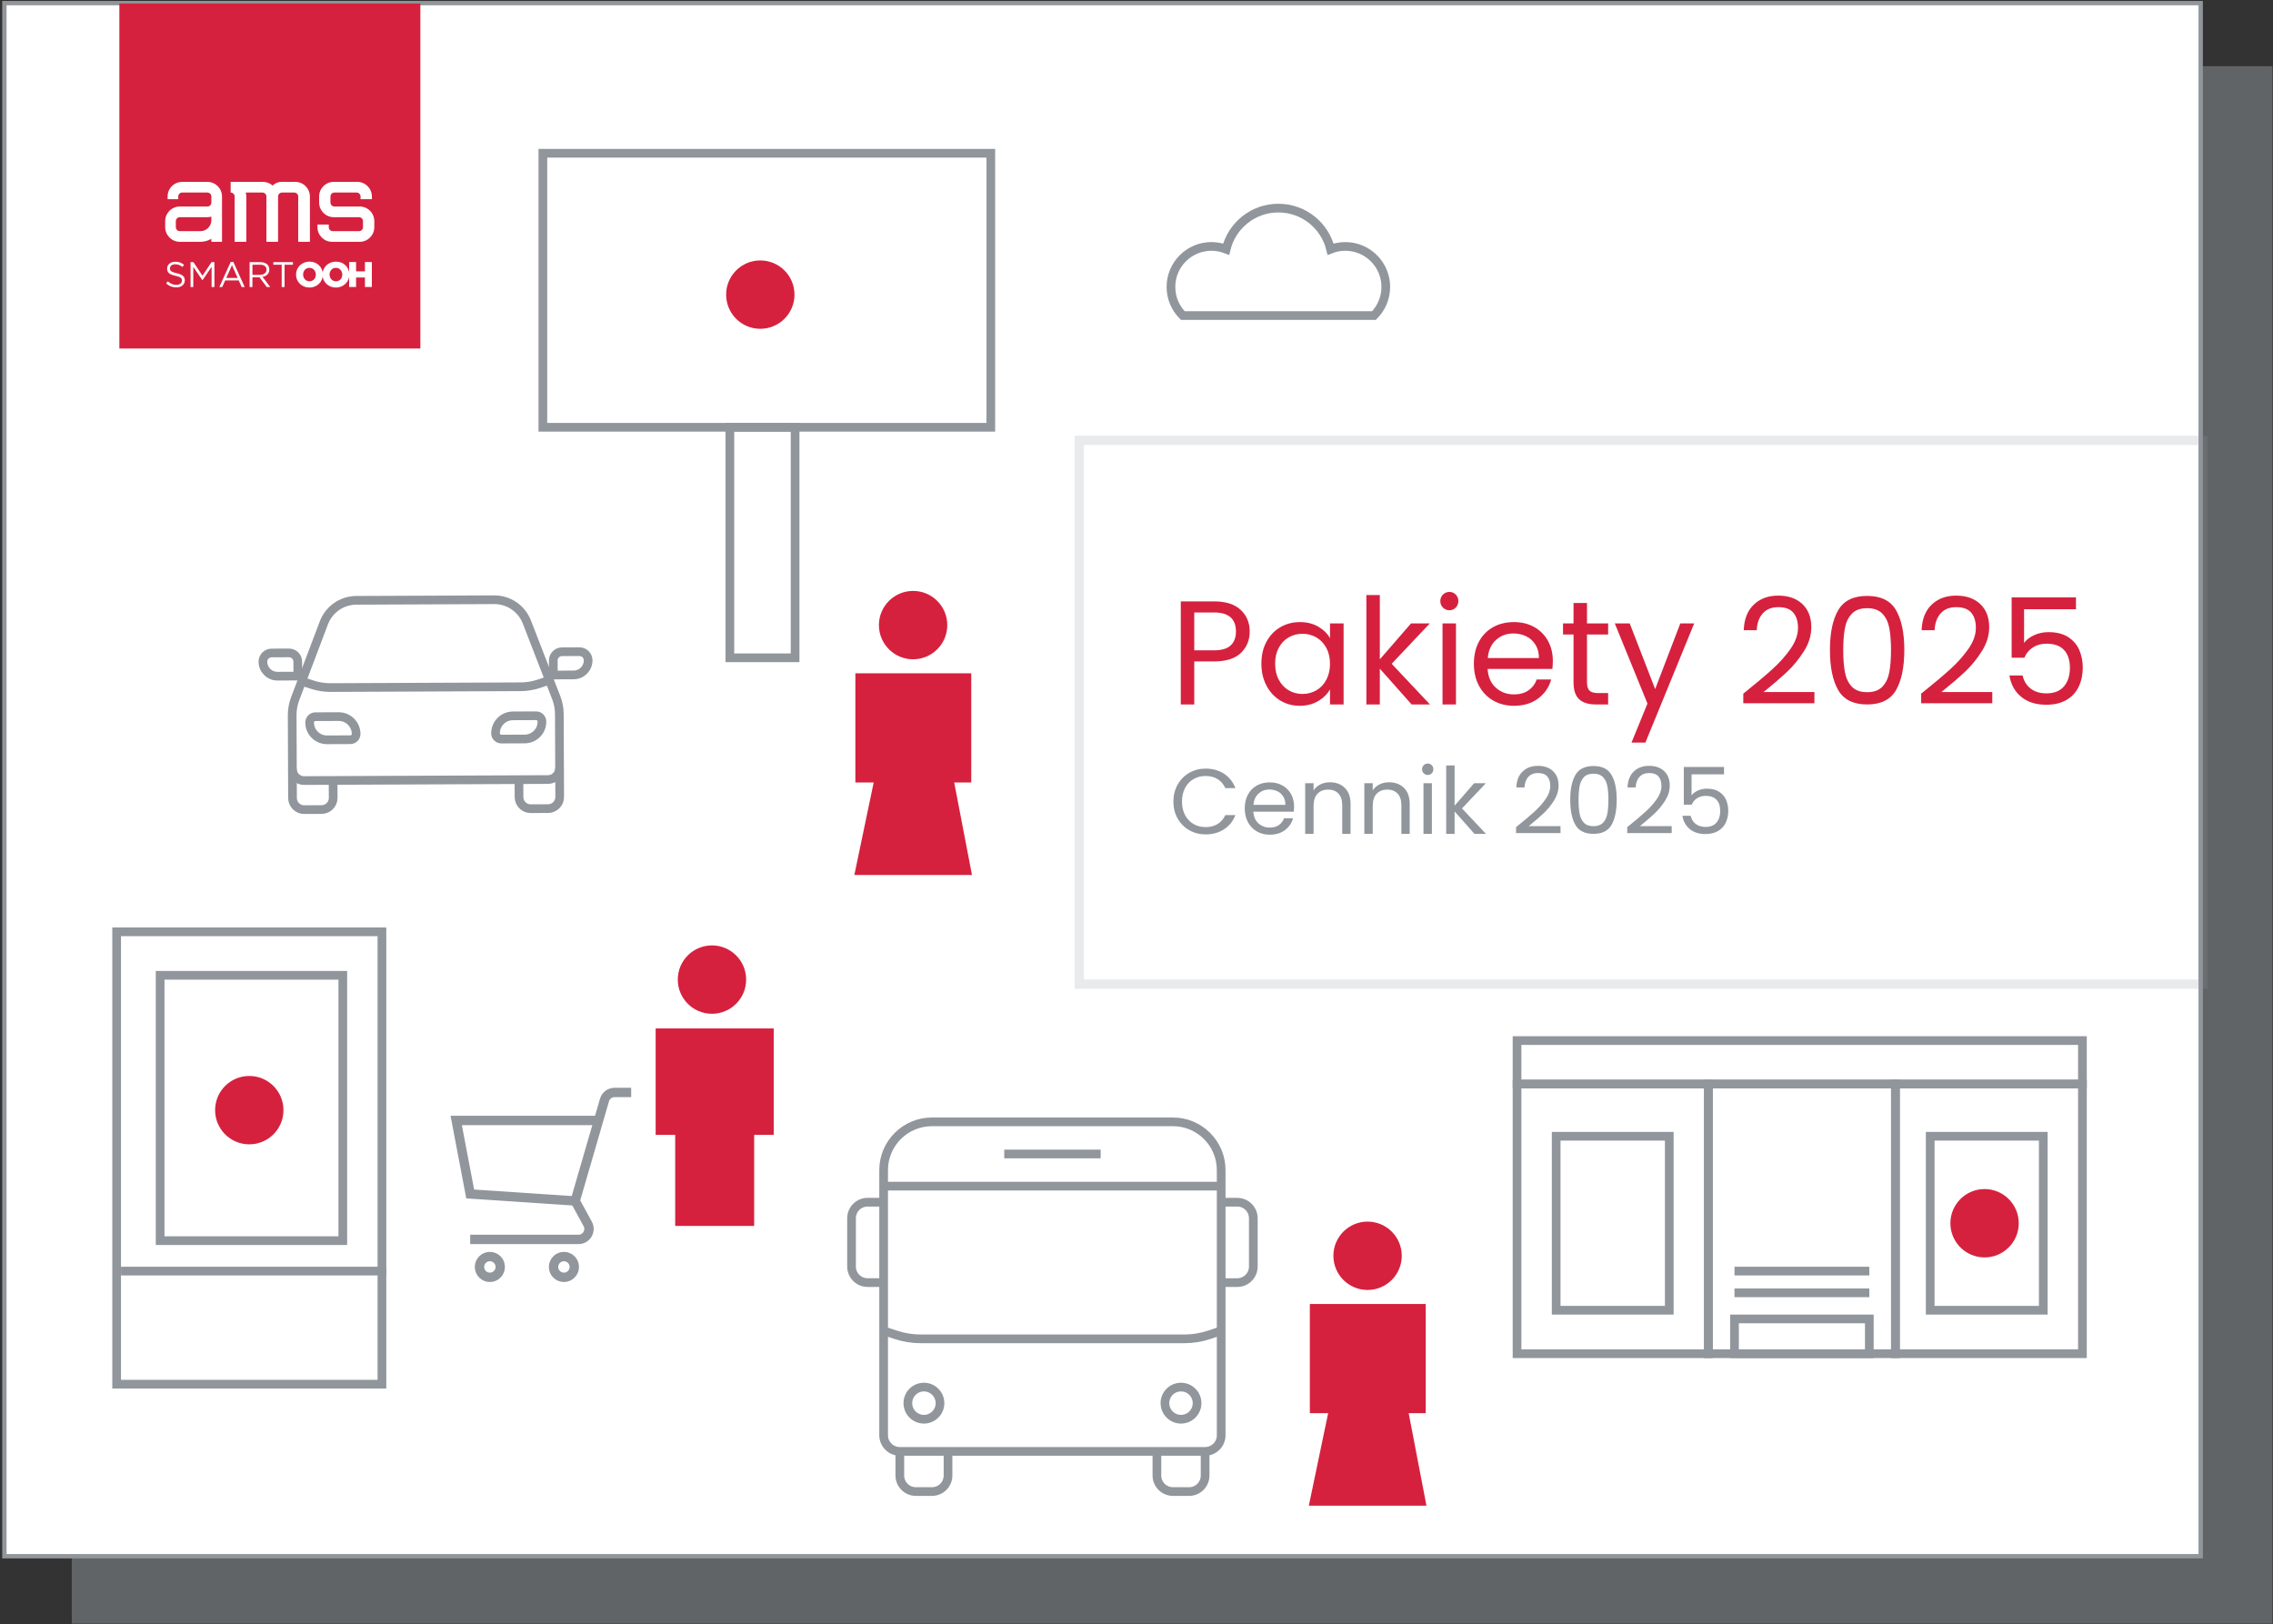 <?xml version="1.0" encoding="utf-8"?>
<!-- Generator: Adobe Illustrator 16.0.0, SVG Export Plug-In . SVG Version: 6.00 Build 0)  -->
<!DOCTYPE svg PUBLIC "-//W3C//DTD SVG 1.1//EN" "http://www.w3.org/Graphics/SVG/1.1/DTD/svg11.dtd">
<svg version="1.1" id="Pakiet_GRP" xmlns="http://www.w3.org/2000/svg" xmlns:xlink="http://www.w3.org/1999/xlink" x="0px" y="0px"
	 width="522.64px" height="373.469px" viewBox="0 0 522.64 373.469" enable-background="new 0 0 522.64 373.469"
	 xml:space="preserve">
<rect x="0" y="0" width="522.64" height="373.469" fill="#333333" stroke="none"/>
<rect x="16.509" y="15.218" opacity="0.5" fill="#91969C" enable-background="new    " width="506" height="358.078"/>
<rect x="1.009" y="0.715" fill="#FFFFFF" stroke="#91969C" stroke-width="1" stroke-miterlimit="10" width="505.002" height="357.077"/>
<path fill="#D5213E" d="M96.653,0.802H27.446V80.13h69.207V0.802z"/>
<g>
	<g>
		<path fill="#FFFFFF" d="M82.707,47.48h-5.814c-0.504,0-0.912-0.409-0.912-0.911V45.18c0-0.504,0.408-0.912,0.912-0.912h5.104
			c0.502,0,0.91,0.408,0.91,0.912v0.613h2.605V45.18c0-1.856-1.508-3.364-3.361-3.364h-5.412c-1.854,0-3.36,1.508-3.36,3.364v1.389
			l0,0c0,1.855,1.505,3.363,3.36,3.363h5.812c0.503,0,0.911,0.409,0.911,0.913v1.389c0,0.504-0.407,0.911-0.911,0.911h-6.04
			c-0.502,0-0.911-0.407-0.911-0.911v-0.616h-2.603v0.616c0,1.854,1.506,3.362,3.361,3.362h6.345c1.853,0,3.362-1.507,3.362-3.362
			v-1.391C86.068,48.989,84.561,47.48,82.707,47.48z"/>
		<path fill="#FFFFFF" d="M51.048,45.18c0-1.856-1.509-3.364-3.361-3.364h-5.789c-1.854,0-3.361,1.508-3.361,3.364v0.613h2.451
			V45.18c0-0.504,0.41-0.912,0.911-0.912h5.789c0.503,0,0.912,0.408,0.912,0.912v1.389c0,0.502-0.409,0.911-0.912,0.911h-6.343
			c-1.854,0-3.361,1.508-3.361,3.362v1.391c0,1.854,1.507,3.362,3.361,3.362h4.743c0.917,0,1.774-0.254,2.513-0.689v0.689h2.449
			L51.048,45.18L51.048,45.18z M48.599,50.629c0,1.389-1.129,2.515-2.513,2.515h-4.743c-0.504,0-0.911-0.407-0.911-0.911v-1.389
			c0-0.505,0.407-0.913,0.911-0.913h6.343c0.153,0,0.303-0.014,0.452-0.034c0.012-0.003,0.023-0.003,0.036-0.005
			c0.146-0.024,0.286-0.052,0.425-0.09V50.629L48.599,50.629z"/>
		<path fill="#FFFFFF" d="M67.891,41.815h-3.154c-0.855,0-1.546,0.326-2.043,0.853c-0.594-0.527-1.373-0.853-2.229-0.853h-7.429
			v2.452c0.5,0,0.911,0.408,0.911,0.912v10.416h2.687V45.18c0-0.316-0.045-0.621-0.126-0.912h3.838c0.486,0,0.882,0.381,0.911,0.859
			c0,0.018-0.001,0.035-0.001,0.053v10.416h2.681V45.18c0-0.504,0.412-0.912,0.915-0.912h2.805c0.503,0,0.913,0.408,0.913,0.912
			v10.416h2.689V45.18C71.254,43.324,69.745,41.815,67.891,41.815z"/>
	</g>
	<g>
		<path fill="#FFFFFF" d="M38.195,65.159l0.401-0.475c0.598,0.541,1.17,0.811,1.965,0.811c0.771,0,1.278-0.41,1.278-0.974v-0.018
			c0-0.532-0.287-0.836-1.491-1.09c-1.318-0.288-1.924-0.712-1.924-1.655v-0.016c0-0.902,0.794-1.564,1.884-1.564
			c0.835,0,1.433,0.236,2.015,0.704l-0.376,0.5c-0.532-0.434-1.064-0.623-1.654-0.623c-0.746,0-1.22,0.409-1.22,0.925v0.017
			c0,0.541,0.294,0.844,1.556,1.114c1.277,0.279,1.867,0.747,1.867,1.623v0.016c0,0.984-0.818,1.623-1.958,1.623
			C39.628,66.076,38.884,65.773,38.195,65.159z"/>
		<path fill="#FFFFFF" d="M43.814,60.26h0.655l2.087,3.13l2.089-3.13H49.3v5.733h-0.646v-4.645l-2.09,3.072h-0.033l-2.087-3.063
			v4.636h-0.63V60.26z"/>
		<path fill="#FFFFFF" d="M53.046,60.219h0.605l2.612,5.774h-0.696l-0.67-1.515h-3.122l-0.679,1.515h-0.664L53.046,60.219z
			 M54.642,63.898l-1.301-2.925l-1.311,2.925H54.642z"/>
		<path fill="#FFFFFF" d="M57.396,60.26h2.464c0.705,0,1.271,0.213,1.63,0.572c0.278,0.279,0.442,0.682,0.442,1.13v0.018
			c0,0.95-0.654,1.507-1.556,1.671l1.761,2.341h-0.795l-1.663-2.227h-1.637v2.227h-0.647L57.396,60.26L57.396,60.26z M59.803,63.184
			c0.86,0,1.475-0.442,1.475-1.18v-0.017c0-0.706-0.541-1.13-1.466-1.13h-1.769v2.327H59.803z"/>
		<path fill="#FFFFFF" d="M64.774,60.858h-1.923V60.26h4.504v0.598H65.43v5.135h-0.655L64.774,60.858L64.774,60.858z"/>
		<path fill="#FFFFFF" d="M68.068,63.143v-0.017c0-1.646,1.326-2.98,3.096-2.98c1.769,0,3.078,1.317,3.078,2.964v0.016
			c0,1.647-1.326,2.982-3.094,2.982C69.378,66.109,68.068,64.79,68.068,63.143z M72.62,63.143v-0.017
			c0-0.827-0.597-1.548-1.473-1.548c-0.87,0-1.451,0.705-1.451,1.532v0.016c0,0.829,0.598,1.549,1.466,1.549
			C72.04,64.675,72.62,63.971,72.62,63.143z"/>
		<path fill="#FFFFFF" d="M74.15,63.143v-0.017c0-1.646,1.326-2.98,3.097-2.98c1.769,0,3.078,1.317,3.078,2.964v0.016
			c0,1.647-1.326,2.982-3.094,2.982C75.461,66.109,74.15,64.79,74.15,63.143z M78.704,63.143v-0.017
			c0-0.827-0.598-1.548-1.474-1.548c-0.869,0-1.451,0.705-1.451,1.532v0.016c0,0.829,0.598,1.549,1.467,1.549
			C78.122,64.675,78.704,63.971,78.704,63.143z"/>
		<path fill="#FFFFFF" d="M80.284,60.243h1.588v2.147h2.039v-2.147h1.59v5.735h-1.59v-2.179h-2.039v2.179h-1.588V60.243z"/>
	</g>
</g>
<rect x="248.169" y="101.24" opacity="0.2" fill="none" stroke="#91969C" stroke-width="2.12" stroke-miterlimit="10" enable-background="new    " width="258.34" height="125.016"/>
<polygon fill="#D5213E" stroke="#D5213E" stroke-width="1.797" stroke-miterlimit="10" points="151.657,237.35 151.657,260.021 
	156.149,260.021 156.149,280.956 172.514,280.956 172.514,260.021 177.004,260.021 177.004,237.35 "/>
<g>
	<path fill="none" stroke="#91969C" stroke-width="2" stroke-miterlimit="10" d="M128.662,176.544l-0.051-12.359
		c-0.004-1.238-0.229-2.474-0.656-3.633L121.142,143c-1.203-3.096-4.182-5.128-7.501-5.115l-31.712,0.134
		c-3.32,0.013-6.283,2.07-7.459,5.173l-6.664,17.61c-0.418,1.167-0.63,2.401-0.625,3.64l0.052,12.358
		c0.005,1.475,1.209,2.668,2.684,2.661l56.084-0.239C127.476,179.222,128.669,178.016,128.662,176.544z"/>
	<path fill="none" stroke="#91969C" stroke-width="2" stroke-miterlimit="10" d="M67.232,176.801l0.029,6.68
		c0.003,1.475,1.208,2.665,2.682,2.659l4.008-0.018c1.473-0.009,2.664-1.208,2.659-2.682l-0.016-4.009"/>
	<path fill="none" stroke="#91969C" stroke-width="2" stroke-miterlimit="10" d="M128.662,176.544l0.03,6.679
		c0.003,1.475-1.187,2.678-2.664,2.684l-4.006,0.017c-1.471,0.007-2.674-1.185-2.68-2.659l-0.017-4.008"/>
	<path fill="none" stroke="#91969C" stroke-width="2" stroke-miterlimit="10" d="M69.821,156.771l1.954,0.641
		c1.364,0.447,2.791,0.673,4.224,0.665l43.74-0.184c1.435-0.006,2.859-0.243,4.217-0.704l1.949-0.659"/>
	<path fill="none" stroke="#91969C" stroke-width="2" stroke-miterlimit="10" d="M80.558,170.068l-5.341,0.022
		c-2.211,0.008-4.012-1.728-4.022-3.975c-0.003-0.738,0.594-1.34,1.329-1.34l5.342-0.022c2.211-0.011,4.012,1.778,4.022,3.981
		C81.893,169.464,81.296,170.067,80.558,170.068z"/>
	<path fill="none" stroke="#91969C" stroke-width="2" stroke-miterlimit="10" d="M120.621,169.9l-5.341,0.021
		c-0.737,0.002-1.339-0.593-1.342-1.306c-0.008-2.223,1.778-4.022,3.992-4.033l5.34-0.022c0.737-0.002,1.339,0.593,1.34,1.333
		C124.619,168.146,122.833,169.892,120.621,169.9z"/>
	<path fill="none" stroke="#91969C" stroke-width="2" stroke-miterlimit="10" d="M68.479,155.44l-4.674,0.021
		c-1.843,0.008-3.345-1.477-3.352-3.323l0,0c-0.005-1.108,0.89-2.006,1.993-2.013l4.008-0.018c1.104-0.005,2.004,0.889,2.011,1.996
		L68.479,155.44z"/>
	<path fill="none" stroke="#91969C" stroke-width="2" stroke-miterlimit="10" d="M127.235,155.192l4.676-0.021
		c1.843-0.008,3.331-1.51,3.324-3.354l0,0c-0.003-1.106-0.908-2-2.012-1.995l-4.006,0.021c-1.107,0.003-2,0.903-1.995,2.009
		L127.235,155.192z"/>
</g>
<g>
	<line fill="none" stroke="#91969C" stroke-width="2" stroke-miterlimit="10" x1="230.912" y1="265.312" x2="253.08" y2="265.312"/>
	<line fill="none" stroke="#91969C" stroke-width="2" stroke-miterlimit="10" x1="203.184" y1="272.708" x2="280.79" y2="272.708"/>
	<path fill="none" stroke="#91969C" stroke-width="2" stroke-miterlimit="10" d="M266.012,333.688v5.541
		c0,2.042,1.654,3.695,3.692,3.695h3.697c2.041,0,3.695-1.653,3.695-3.695v-5.541"/>
	<path fill="none" stroke="#91969C" stroke-width="2" stroke-miterlimit="10" d="M206.9,333.688v5.541
		c0,2.042,1.653,3.695,3.692,3.695h3.693c2.043,0,3.697-1.653,3.697-3.695v-5.541"/>
	<path fill="none" stroke="#91969C" stroke-width="2" stroke-miterlimit="10" d="M212.435,318.905c2.043,0,3.7,1.653,3.7,3.691
		c0,2.044-1.656,3.698-3.7,3.698c-2.036,0-3.688-1.654-3.688-3.698C208.747,320.559,210.398,318.905,212.435,318.905z"/>
	<circle fill="none" stroke="#91969C" stroke-width="2" stroke-miterlimit="10" cx="271.552" cy="322.599" r="3.696"/>
	<path fill="none" stroke="#91969C" stroke-width="2" stroke-miterlimit="10" d="M277.094,333.688h-70.2
		c-2.042,0-3.716-1.658-3.716-3.698v-60.979c0-6.123,4.983-11.088,11.104-11.088h55.417c6.124,0,11.089,4.965,11.089,11.088v60.979
		C280.79,332.029,279.136,333.688,277.094,333.688z"/>
	<path fill="none" stroke="#91969C" stroke-width="2" stroke-miterlimit="10" d="M203.184,294.882h-3.693
		c-2.041,0-3.695-1.655-3.695-3.698v-11.088c0-2.041,1.654-3.698,3.695-3.698h3.693"/>
	<path fill="none" stroke="#91969C" stroke-width="2" stroke-miterlimit="10" d="M280.79,276.402h3.697
		c2.038,0,3.692,1.653,3.692,3.697v11.092c0,2.041-1.654,3.694-3.692,3.694h-3.697"/>
	<path fill="none" stroke="#91969C" stroke-width="2" stroke-miterlimit="10" d="M203.184,305.97l2.717,0.898
		c1.881,0.633,3.855,0.95,5.842,0.95h60.509c1.986,0,3.96-0.317,5.844-0.95l2.696-0.898"/>
</g>
<path fill="none" stroke="#91969C" stroke-width="2" stroke-miterlimit="10" d="M315.916,72.549
	c1.682-1.686,2.723-4.012,2.723-6.582c0-5.143-4.172-9.312-9.312-9.312c-1.189,0-2.328,0.226-3.375,0.633
	c-1.311-5.418-6.188-9.444-12.011-9.444c-5.821,0-10.698,4.025-12.01,9.444c-1.048-0.408-2.187-0.633-3.378-0.633
	c-5.143,0-9.311,4.17-9.311,9.312c0,2.569,1.041,4.896,2.721,6.582H315.916z"/>
<polygon fill="#D5213E" stroke="#D5213E" stroke-width="2.064" stroke-miterlimit="10" points="326.793,300.832 302.21,300.832 
	302.21,323.869 306.66,323.869 302.214,345.137 326.742,345.137 322.653,323.869 326.793,323.869 "/>
<g>
	<path fill="#D5213E" d="M285.328,150.113c-1.35,1.304-3.406,1.955-6.172,1.955h-4.557v9.894h-3.094v-23.698h7.65
		c2.674,0,4.709,0.646,6.104,1.938c1.393,1.292,2.09,2.958,2.09,4.998C287.349,147.172,286.675,148.81,285.328,150.113z
		 M282.964,148.396c0.814-0.748,1.223-1.813,1.223-3.196c0-2.924-1.678-4.386-5.031-4.386h-4.557v8.704h4.557
		C280.878,149.518,282.148,149.144,282.964,148.396z"/>
	<path fill="#D5213E" d="M291.191,147.563c0.771-1.439,1.83-2.555,3.18-3.349c1.348-0.793,2.85-1.19,4.504-1.19
		c1.633,0,3.049,0.352,4.25,1.054s2.098,1.586,2.688,2.652v-3.4h3.127v18.632h-3.127v-3.468c-0.613,1.088-1.525,1.989-2.738,2.703
		c-1.213,0.714-2.623,1.071-4.232,1.071c-1.654,0-3.15-0.408-4.488-1.224s-2.391-1.96-3.162-3.434
		c-0.771-1.473-1.156-3.15-1.156-5.032C290.035,150.674,290.419,149.002,291.191,147.563z M304.96,148.94
		c-0.566-1.042-1.33-1.841-2.295-2.397c-0.963-0.555-2.021-0.833-3.178-0.833s-2.211,0.272-3.162,0.816
		c-0.953,0.544-1.713,1.338-2.279,2.38c-0.566,1.043-0.85,2.267-0.85,3.672c0,1.428,0.283,2.669,0.85,3.723
		c0.566,1.054,1.326,1.859,2.279,2.414c0.951,0.556,2.006,0.833,3.162,0.833s2.215-0.277,3.178-0.833
		c0.965-0.555,1.729-1.36,2.295-2.414c0.566-1.054,0.852-2.283,0.852-3.689C305.812,151.207,305.527,149.983,304.96,148.94z"/>
	<path fill="#D5213E" d="M324.58,161.962l-7.311-8.228v8.228h-3.094v-25.16h3.094v14.79l7.174-8.262h4.318l-8.771,9.282l8.807,9.35
		H324.58z"/>
	<path fill="#D5213E" d="M331.787,139.692c-0.408-0.408-0.611-0.906-0.611-1.496c0-0.589,0.203-1.088,0.611-1.496
		c0.408-0.408,0.906-0.612,1.496-0.612c0.566,0,1.049,0.204,1.445,0.612c0.396,0.408,0.596,0.907,0.596,1.496
		c0,0.59-0.199,1.088-0.596,1.496s-0.879,0.612-1.445,0.612C332.693,140.304,332.195,140.1,331.787,139.692z M334.779,143.33v18.632
		h-3.094V143.33H334.779z"/>
	<path fill="#D5213E" d="M356.947,153.802h-14.893c0.113,1.836,0.742,3.27,1.887,4.301c1.145,1.032,2.533,1.547,4.166,1.547
		c1.336,0,2.453-0.312,3.35-0.935c0.895-0.623,1.523-1.456,1.887-2.499h3.332c-0.5,1.791-1.496,3.247-2.992,4.369
		s-3.355,1.683-5.576,1.683c-1.768,0-3.35-0.396-4.744-1.19c-1.393-0.793-2.486-1.921-3.279-3.383
		c-0.795-1.462-1.191-3.156-1.191-5.083c0-1.926,0.385-3.615,1.156-5.066c0.771-1.45,1.854-2.567,3.248-3.349
		c1.393-0.782,2.996-1.173,4.811-1.173c1.768,0,3.332,0.386,4.691,1.156c1.359,0.771,2.408,1.831,3.145,3.179
		c0.736,1.349,1.105,2.873,1.105,4.573C357.048,152.521,357.015,153.145,356.947,153.802z M353.07,148.243
		c-0.521-0.85-1.229-1.496-2.125-1.938c-0.895-0.442-1.887-0.663-2.975-0.663c-1.564,0-2.895,0.499-3.994,1.496
		c-1.1,0.998-1.729,2.38-1.887,4.148h11.764C353.853,150.107,353.591,149.093,353.07,148.243z"/>
	<path fill="#D5213E" d="M364.902,145.88v10.982c0,0.907,0.193,1.547,0.578,1.921c0.387,0.374,1.055,0.561,2.006,0.561h2.279v2.618
		h-2.789c-1.723,0-3.014-0.396-3.875-1.19s-1.293-2.096-1.293-3.91V145.88h-2.414v-2.55h2.414v-4.692h3.094v4.692h4.863v2.55
		H364.902z"/>
	<path fill="#D5213E" d="M389.552,143.33l-11.219,27.404h-3.197l3.672-8.976l-7.514-18.428h3.434l5.85,15.096l5.779-15.096H389.552z
		"/>
	<path fill="#D5213E" d="M407.607,153.785c1.631-1.484,3.008-3.038,4.131-4.658c1.121-1.62,1.684-3.213,1.684-4.777
		c0-1.473-0.357-2.635-1.072-3.485c-0.713-0.85-1.865-1.275-3.451-1.275c-1.541,0-2.736,0.482-3.586,1.445s-1.309,2.25-1.377,3.859
		h-2.992c0.09-2.539,0.861-4.5,2.312-5.882c1.449-1.382,3.32-2.074,5.609-2.074c2.334,0,4.188,0.646,5.559,1.938
		s2.057,3.072,2.057,5.338c0,1.882-0.561,3.712-1.682,5.491c-1.123,1.779-2.398,3.344-3.826,4.692
		c-1.428,1.349-3.252,2.918-5.475,4.709h11.697v2.584h-16.354v-2.21C403.718,157.168,405.974,155.27,407.607,153.785z"/>
	<path fill="#D5213E" d="M422.667,140.287c1.27-2.188,3.49-3.281,6.664-3.281c3.15,0,5.361,1.094,6.631,3.281
		s1.904,5.23,1.904,9.129c0,3.967-0.635,7.05-1.904,9.248c-1.27,2.199-3.48,3.298-6.631,3.298c-3.174,0-5.395-1.099-6.664-3.298
		c-1.27-2.198-1.902-5.281-1.902-9.248C420.765,145.518,421.398,142.475,422.667,140.287z M434.416,144.401
		c-0.262-1.371-0.795-2.476-1.598-3.315c-0.805-0.838-1.967-1.258-3.486-1.258c-1.541,0-2.715,0.419-3.518,1.258
		c-0.805,0.839-1.338,1.944-1.6,3.315c-0.26,1.372-0.391,3.043-0.391,5.015c0,2.04,0.131,3.751,0.391,5.134
		c0.262,1.383,0.795,2.494,1.6,3.332c0.803,0.839,1.977,1.258,3.518,1.258c1.52,0,2.682-0.419,3.486-1.258
		c0.803-0.838,1.336-1.949,1.598-3.332c0.26-1.382,0.391-3.094,0.391-5.134C434.806,147.444,434.675,145.772,434.416,144.401z"/>
	<path fill="#D5213E" d="M448.507,153.785c1.633-1.484,3.01-3.038,4.131-4.658c1.123-1.62,1.684-3.213,1.684-4.777
		c0-1.473-0.357-2.635-1.07-3.485c-0.715-0.85-1.865-1.275-3.451-1.275c-1.543,0-2.738,0.482-3.588,1.445s-1.309,2.25-1.377,3.859
		h-2.992c0.092-2.539,0.861-4.5,2.312-5.882c1.451-1.382,3.32-2.074,5.609-2.074c2.336,0,4.188,0.646,5.561,1.938
		c1.371,1.292,2.057,3.072,2.057,5.338c0,1.882-0.561,3.712-1.684,5.491c-1.121,1.779-2.396,3.344-3.824,4.692
		c-1.428,1.349-3.254,2.918-5.475,4.709h11.695v2.584h-16.354v-2.21C444.621,157.168,446.876,155.27,448.507,153.785z"/>
	<path fill="#D5213E" d="M477.339,140.066h-11.934v7.752c0.521-0.725,1.291-1.32,2.312-1.785c1.02-0.464,2.119-0.697,3.297-0.697
		c1.881,0,3.412,0.391,4.59,1.173c1.18,0.782,2.023,1.791,2.533,3.026s0.766,2.544,0.766,3.927c0,1.632-0.307,3.094-0.918,4.386
		s-1.547,2.312-2.805,3.06c-1.258,0.748-2.816,1.122-4.676,1.122c-2.379,0-4.307-0.612-5.779-1.836
		c-1.475-1.224-2.369-2.856-2.686-4.896h3.025c0.295,1.292,0.918,2.301,1.869,3.026c0.953,0.726,2.154,1.088,3.605,1.088
		c1.789,0,3.139-0.539,4.045-1.615c0.906-1.076,1.359-2.499,1.359-4.267s-0.453-3.133-1.359-4.097s-2.244-1.445-4.012-1.445
		c-1.201,0-2.25,0.289-3.145,0.867c-0.896,0.578-1.547,1.366-1.955,2.363h-2.924v-13.872h14.789V140.066z"/>
	<path fill="#91969C" d="M270.779,180.396c0.652-1.154,1.541-2.058,2.668-2.709c1.125-0.651,2.375-0.978,3.75-0.978
		c1.615,0,3.023,0.39,4.229,1.168c1.203,0.779,2.082,1.885,2.635,3.315h-2.316c-0.41-0.893-1.002-1.58-1.773-2.062
		c-0.773-0.481-1.697-0.723-2.773-0.723c-1.035,0-1.963,0.241-2.783,0.723c-0.822,0.481-1.467,1.165-1.936,2.051
		c-0.467,0.886-0.701,1.923-0.701,3.113c0,1.176,0.234,2.206,0.701,3.092c0.469,0.886,1.113,1.569,1.936,2.051
		c0.82,0.481,1.748,0.723,2.783,0.723c1.076,0,2-0.237,2.773-0.712c0.771-0.475,1.363-1.158,1.773-2.051h2.316
		c-0.553,1.417-1.432,2.511-2.635,3.283c-1.205,0.771-2.613,1.158-4.229,1.158c-1.375,0-2.625-0.322-3.75-0.968
		c-1.127-0.644-2.016-1.54-2.668-2.688s-0.977-2.444-0.977-3.889C269.802,182.851,270.126,181.551,270.779,180.396z"/>
	<path fill="#91969C" d="M297.49,186.612h-9.309c0.072,1.147,0.465,2.043,1.18,2.688c0.715,0.646,1.584,0.967,2.604,0.967
		c0.836,0,1.533-0.194,2.094-0.584c0.559-0.39,0.951-0.91,1.18-1.562h2.082c-0.312,1.119-0.936,2.029-1.871,2.73
		c-0.934,0.701-2.096,1.052-3.484,1.052c-1.105,0-2.094-0.248-2.965-0.744c-0.871-0.495-1.555-1.2-2.051-2.114
		s-0.742-1.973-0.742-3.177s0.24-2.26,0.723-3.166c0.48-0.906,1.156-1.604,2.029-2.094c0.871-0.488,1.873-0.732,3.006-0.732
		c1.105,0,2.082,0.241,2.934,0.723c0.85,0.481,1.504,1.144,1.965,1.986s0.691,1.796,0.691,2.858
		C297.554,185.812,297.533,186.201,297.49,186.612z M295.068,183.138c-0.326-0.531-0.77-0.936-1.328-1.211
		c-0.561-0.276-1.18-0.415-1.859-0.415c-0.979,0-1.811,0.312-2.498,0.936c-0.688,0.623-1.08,1.487-1.18,2.592h7.354
		C295.556,184.303,295.392,183.669,295.068,183.138z"/>
	<path fill="#91969C" d="M309.22,181.14c0.879,0.857,1.318,2.094,1.318,3.709v6.863h-1.914v-6.588c0-1.161-0.289-2.05-0.871-2.666
		c-0.58-0.617-1.373-0.925-2.379-0.925c-1.02,0-1.832,0.318-2.434,0.956s-0.902,1.565-0.902,2.784v6.438h-1.934v-11.645h1.934v1.657
		c0.381-0.595,0.902-1.056,1.561-1.382c0.66-0.325,1.385-0.488,2.178-0.488C307.195,179.854,308.341,180.283,309.22,181.14z"/>
	<path fill="#91969C" d="M322.82,181.14c0.879,0.857,1.318,2.094,1.318,3.709v6.863h-1.914v-6.588c0-1.161-0.289-2.05-0.871-2.666
		c-0.58-0.617-1.373-0.925-2.379-0.925c-1.02,0-1.832,0.318-2.434,0.956s-0.902,1.565-0.902,2.784v6.438h-1.934v-11.645h1.934v1.657
		c0.381-0.595,0.902-1.056,1.561-1.382c0.66-0.325,1.385-0.488,2.178-0.488C320.794,179.854,321.941,180.283,322.82,181.14z"/>
	<path fill="#91969C" d="M327.367,177.793c-0.254-0.255-0.383-0.566-0.383-0.935c0-0.369,0.129-0.68,0.383-0.935
		c0.256-0.255,0.566-0.383,0.936-0.383c0.354,0,0.654,0.127,0.902,0.383c0.248,0.255,0.373,0.566,0.373,0.935
		c0,0.368-0.125,0.68-0.373,0.935c-0.248,0.255-0.549,0.383-0.902,0.383C327.933,178.176,327.623,178.048,327.367,177.793z
		 M329.238,180.067v11.645h-1.934v-11.645H329.238z"/>
	<path fill="#91969C" d="M339.033,191.712l-4.568-5.143v5.143h-1.934v-15.725h1.934v9.244l4.484-5.163h2.699l-5.484,5.801
		l5.504,5.844H339.033z"/>
	<path fill="#91969C" d="M352.824,186.602c1.02-0.928,1.881-1.898,2.582-2.911s1.053-2.009,1.053-2.986
		c0-0.92-0.225-1.646-0.67-2.178s-1.166-0.797-2.156-0.797c-0.965,0-1.711,0.301-2.242,0.903c-0.531,0.602-0.818,1.407-0.861,2.412
		h-1.869c0.057-1.586,0.537-2.812,1.445-3.676c0.906-0.864,2.074-1.296,3.506-1.296c1.459,0,2.617,0.404,3.475,1.211
		c0.855,0.808,1.285,1.92,1.285,3.336c0,1.177-0.352,2.32-1.053,3.433s-1.498,2.089-2.391,2.932
		c-0.893,0.844-2.033,1.824-3.42,2.943h7.309v1.615h-10.221v-1.381C350.394,188.716,351.804,187.529,352.824,186.602z"/>
	<path fill="#91969C" d="M362.238,178.165c0.793-1.367,2.182-2.051,4.166-2.051c1.969,0,3.35,0.684,4.143,2.051
		s1.189,3.27,1.189,5.706c0,2.479-0.396,4.405-1.189,5.779c-0.793,1.375-2.174,2.062-4.143,2.062c-1.984,0-3.373-0.687-4.166-2.062
		c-0.793-1.374-1.189-3.301-1.189-5.779C361.048,181.435,361.445,179.532,362.238,178.165z M369.58,180.736
		c-0.162-0.857-0.496-1.548-0.998-2.072c-0.504-0.524-1.23-0.787-2.178-0.787c-0.965,0-1.697,0.263-2.201,0.787
		c-0.502,0.524-0.836,1.214-0.998,2.072s-0.244,1.901-0.244,3.135c0,1.274,0.082,2.345,0.244,3.208
		c0.162,0.864,0.496,1.559,0.998,2.083c0.504,0.524,1.236,0.786,2.201,0.786c0.947,0,1.674-0.262,2.178-0.786
		c0.502-0.524,0.836-1.219,0.998-2.083c0.162-0.863,0.244-1.934,0.244-3.208C369.824,182.638,369.742,181.594,369.58,180.736z"/>
	<path fill="#91969C" d="M378.388,186.602c1.02-0.928,1.881-1.898,2.582-2.911s1.051-2.009,1.051-2.986
		c0-0.92-0.223-1.646-0.668-2.178c-0.447-0.531-1.166-0.797-2.158-0.797c-0.963,0-1.711,0.301-2.242,0.903
		c-0.531,0.602-0.818,1.407-0.859,2.412h-1.871c0.057-1.586,0.539-2.812,1.445-3.676c0.906-0.864,2.076-1.296,3.506-1.296
		c1.459,0,2.617,0.404,3.475,1.211s1.285,1.92,1.285,3.336c0,1.177-0.35,2.32-1.051,3.433s-1.498,2.089-2.391,2.932
		c-0.893,0.844-2.033,1.824-3.422,2.943h7.311v1.615H374.16v-1.381C375.958,188.716,377.369,187.529,378.388,186.602z"/>
	<path fill="#91969C" d="M396.408,178.027h-7.459v4.845c0.326-0.453,0.809-0.825,1.445-1.116c0.637-0.29,1.324-0.436,2.061-0.436
		c1.176,0,2.133,0.245,2.869,0.733c0.736,0.489,1.264,1.119,1.584,1.892c0.318,0.772,0.477,1.59,0.477,2.454
		c0,1.02-0.189,1.934-0.572,2.741s-0.967,1.445-1.754,1.912c-0.785,0.468-1.76,0.702-2.922,0.702c-1.486,0-2.691-0.383-3.611-1.148
		c-0.922-0.765-1.482-1.784-1.68-3.06h1.891c0.184,0.808,0.574,1.438,1.17,1.892c0.594,0.453,1.346,0.68,2.252,0.68
		c1.119,0,1.963-0.336,2.529-1.01c0.566-0.672,0.85-1.562,0.85-2.666c0-1.105-0.283-1.959-0.85-2.562
		c-0.566-0.602-1.402-0.902-2.508-0.902c-0.752,0-1.406,0.181-1.967,0.542c-0.559,0.36-0.967,0.854-1.221,1.477h-1.828v-8.67h9.244
		V178.027z"/>
</g>
<circle fill="#D5213E" stroke="#D5213E" stroke-width="1.797" stroke-miterlimit="10" cx="163.705" cy="225.218" r="6.961"/>
<circle fill="#D5213E" stroke="#D5213E" stroke-width="1.797" stroke-miterlimit="10" cx="314.453" cy="288.718" r="6.961"/>
<g>
	<polyline fill="none" stroke="#91969C" stroke-width="2.154" stroke-miterlimit="10" points="137.626,257.605 104.897,257.605 
		108.115,274.505 132.254,276.111 	"/>
	<path fill="none" stroke="#91969C" stroke-width="2.154" stroke-miterlimit="10" d="M145.13,251.168h-3.821
		c-1.073,0-2.018,0.711-2.317,1.742l-6.737,23.201l2.881,5.281c0.877,1.604-0.286,3.56-2.119,3.56h-24.902"/>
	<path fill="none" stroke="#91969C" stroke-width="2.154" stroke-miterlimit="10" d="M135.992,263.238"/>
	<path fill="none" stroke="#91969C" stroke-width="2.154" stroke-miterlimit="10" d="M113.749,274.877"/>
	<path fill="none" stroke="#91969C" stroke-width="2.154" stroke-miterlimit="10" d="M113.749,257.605"/>
	<path fill="none" stroke="#91969C" stroke-width="2.154" stroke-miterlimit="10" d="M120.989,275.334"/>
	<path fill="none" stroke="#91969C" stroke-width="2.154" stroke-miterlimit="10" d="M120.989,257.605"/>
	<path fill="none" stroke="#91969C" stroke-width="2.154" stroke-miterlimit="10" d="M128.231,275.844"/>
	<path fill="none" stroke="#91969C" stroke-width="2.154" stroke-miterlimit="10" d="M128.231,257.605"/>
	<circle fill="none" stroke="#91969C" stroke-width="2.154" stroke-miterlimit="10" cx="129.667" cy="291.283" r="2.388"/>
	<circle fill="none" stroke="#91969C" stroke-width="2.154" stroke-miterlimit="10" cx="112.637" cy="291.283" r="2.388"/>
</g>
<rect x="26.82" y="214.234" fill="none" stroke="#91969C" stroke-width="2" stroke-miterlimit="10" width="61" height="104"/>
<rect x="36.82" y="224.234" fill="none" stroke="#91969C" stroke-width="2" stroke-miterlimit="10" width="42" height="61"/>
<line fill="none" stroke="#91969C" stroke-width="2" stroke-miterlimit="10" x1="27.82" y1="292.234" x2="88.82" y2="292.234"/>
<circle fill="#D5213E" stroke="#D5213E" stroke-width="1.797" stroke-miterlimit="10" cx="57.32" cy="255.235" r="6.961"/>
<rect x="124.82" y="35.234" fill="none" stroke="#91969C" stroke-width="2" stroke-miterlimit="10" width="103" height="63"/>
<rect x="167.82" y="98.234" fill="none" stroke="#91969C" stroke-width="2" stroke-miterlimit="10" width="15" height="53"/>
<polygon fill="#D5213E" stroke="#D5213E" stroke-width="2.064" stroke-miterlimit="10" points="222.293,155.832 197.71,155.832 
	197.71,178.869 202.16,178.869 197.714,200.137 222.242,200.137 218.153,178.869 222.293,178.869 "/>
<circle fill="#D5213E" stroke="#D5213E" stroke-width="1.797" stroke-miterlimit="10" cx="209.953" cy="143.718" r="6.961"/>
<circle fill="#D5213E" stroke="#D5213E" stroke-width="1.797" stroke-miterlimit="10" cx="174.82" cy="67.735" r="6.961"/>
<rect x="348.82" y="249.234" fill="none" stroke="#91969C" stroke-width="2" stroke-miterlimit="10" width="44" height="62"/>
<rect x="392.82" y="249.234" fill="none" stroke="#91969C" stroke-width="2" stroke-miterlimit="10" width="43" height="62"/>
<rect x="435.82" y="249.234" fill="none" stroke="#91969C" stroke-width="2" stroke-miterlimit="10" width="43" height="62"/>
<rect x="348.82" y="239.234" fill="none" stroke="#91969C" stroke-width="2" stroke-miterlimit="10" width="130" height="10"/>
<rect x="398.82" y="303.234" fill="none" stroke="#91969C" stroke-width="2" stroke-miterlimit="10" width="31" height="8"/>
<line fill="none" stroke="#91969C" stroke-width="2" stroke-miterlimit="10" x1="398.82" y1="297.234" x2="429.82" y2="297.234"/>
<line fill="none" stroke="#91969C" stroke-width="2" stroke-miterlimit="10" x1="398.82" y1="292.234" x2="429.82" y2="292.234"/>
<rect x="357.82" y="261.234" fill="none" stroke="#91969C" stroke-width="2" stroke-miterlimit="10" width="26" height="40"/>
<rect x="443.82" y="261.234" fill="none" stroke="#91969C" stroke-width="2" stroke-miterlimit="10" width="26" height="40"/>
<circle fill="#D5213E" stroke="#D5213E" stroke-width="1.797" stroke-miterlimit="10" cx="456.32" cy="281.235" r="6.961"/>
</svg>
